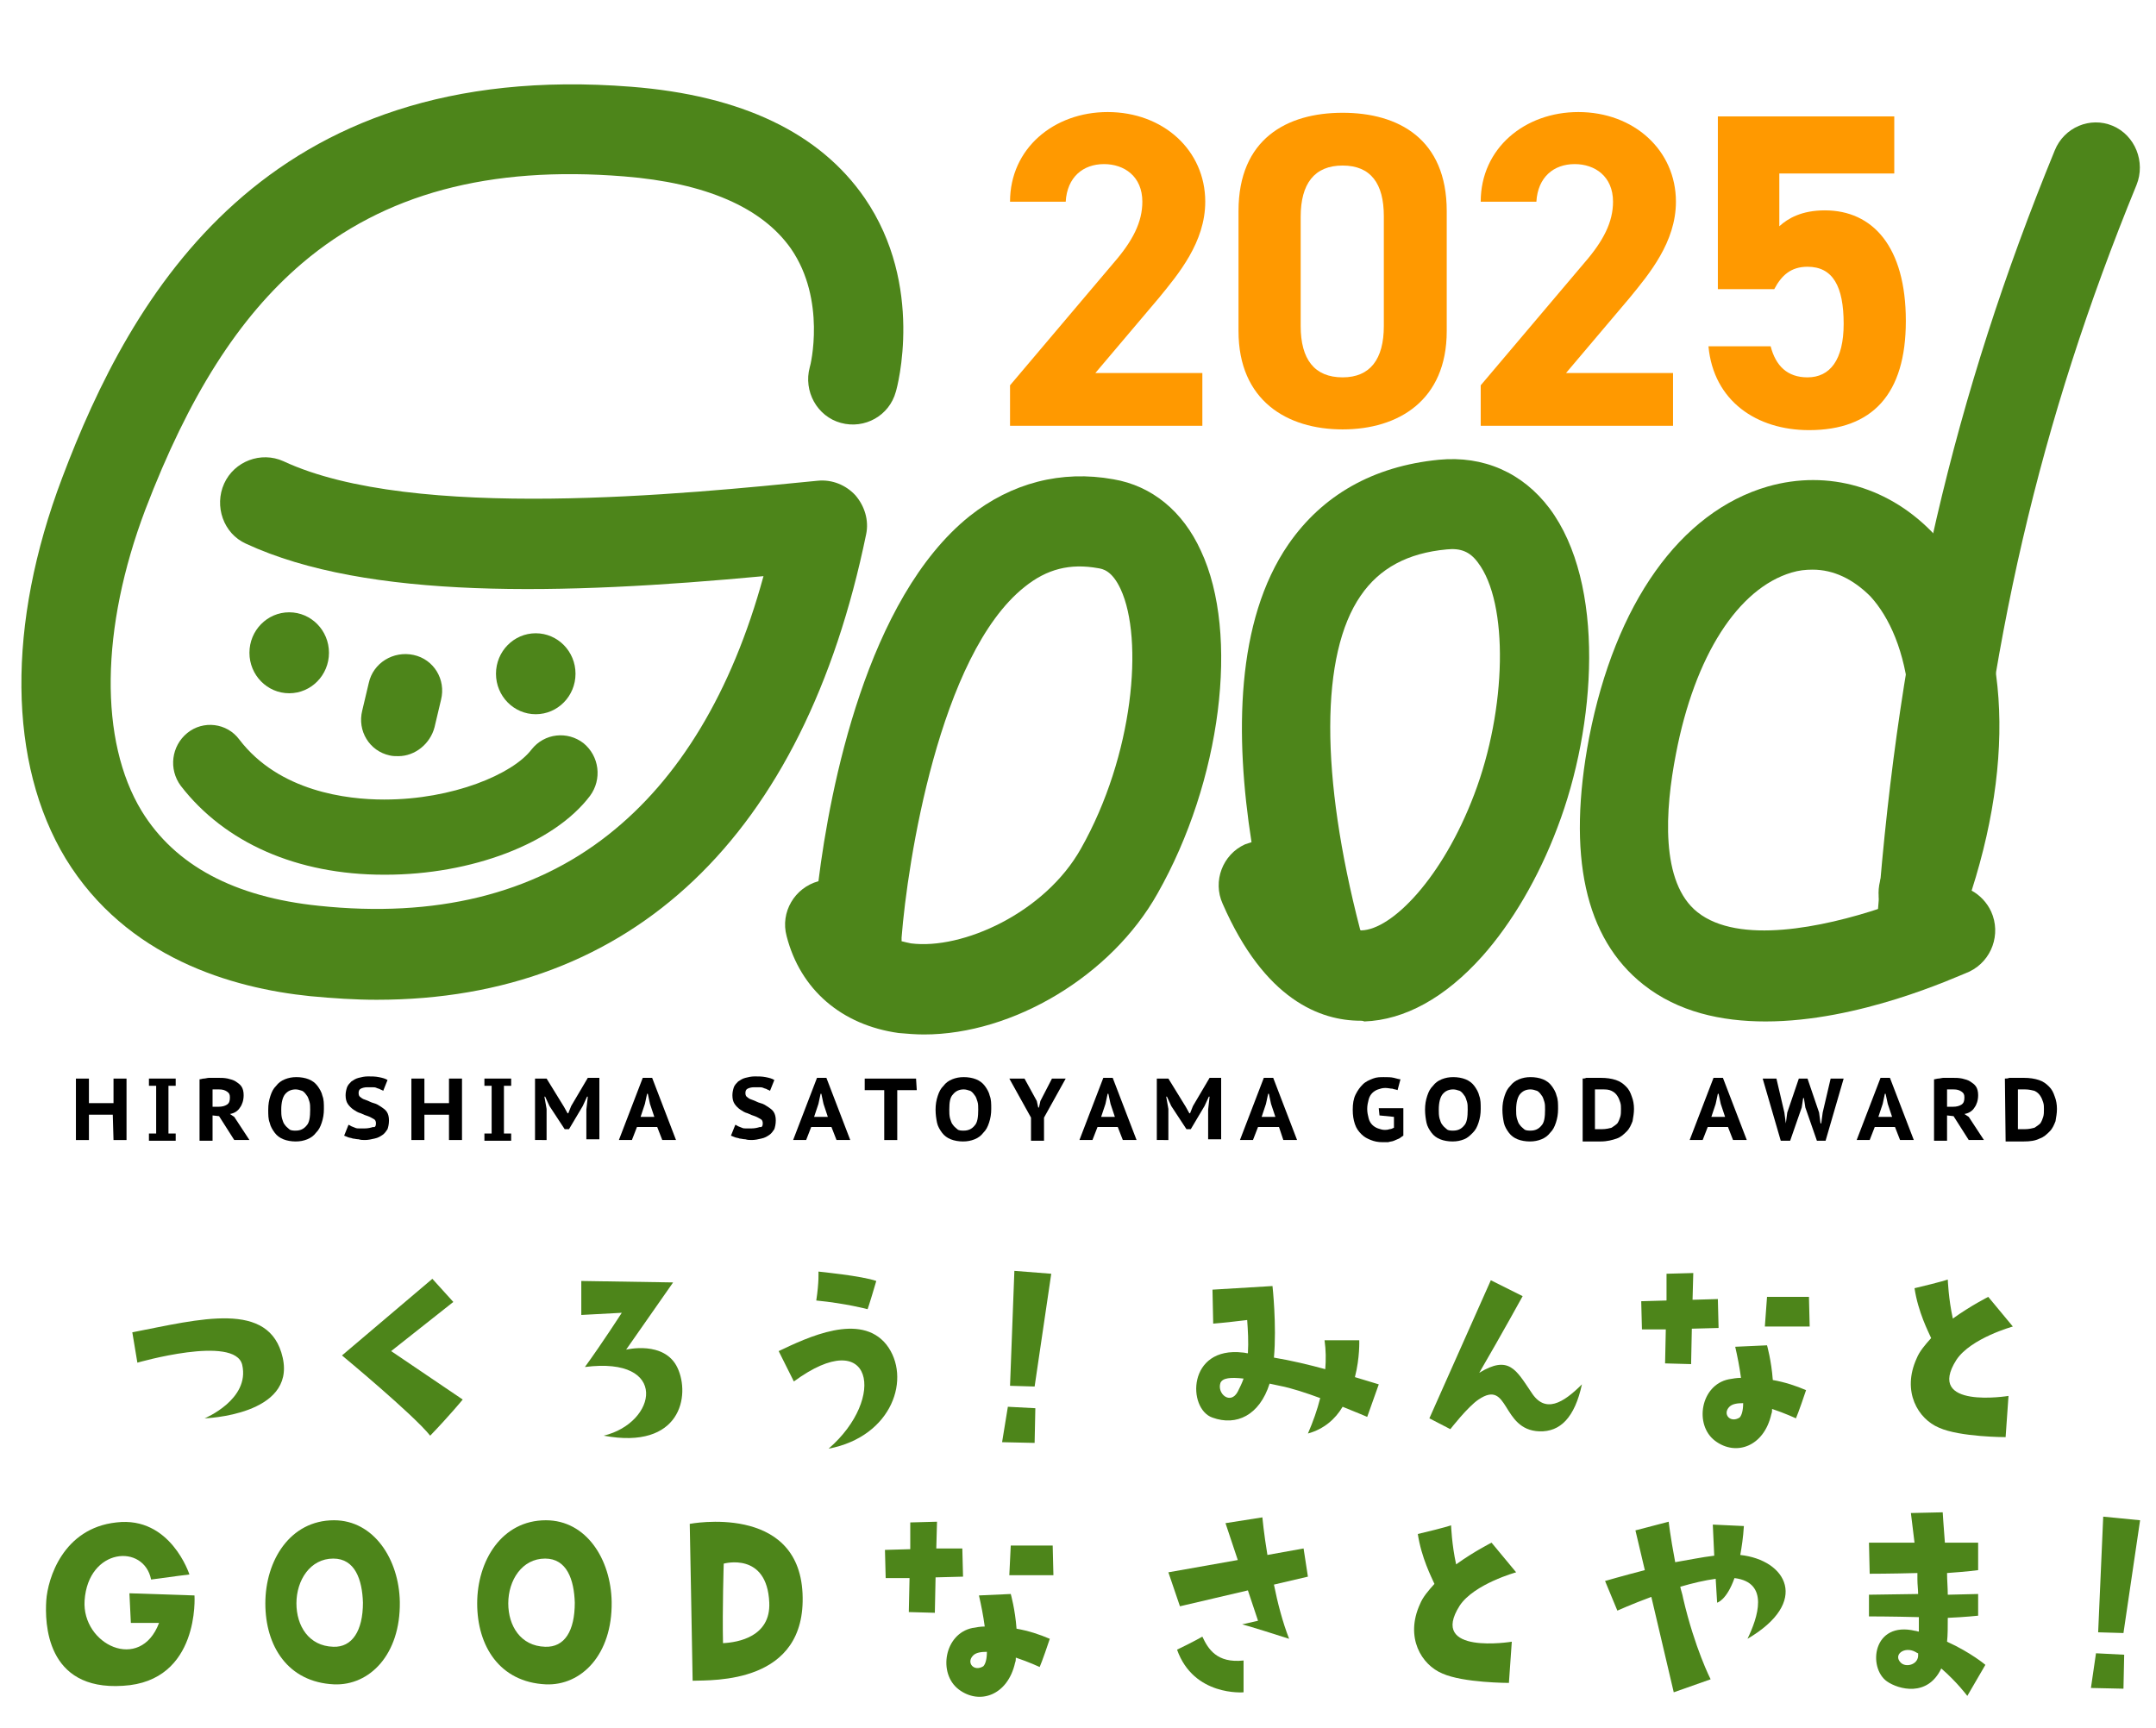 <?xml version="1.0" encoding="utf-8"?>
<!-- Generator: Adobe Illustrator 27.4.0, SVG Export Plug-In . SVG Version: 6.00 Build 0)  -->
<svg version="1.1" id="レイヤー_1" xmlns="http://www.w3.org/2000/svg" xmlns:xlink="http://www.w3.org/1999/xlink" x="0px"
	 y="0px" viewBox="0 0 298.2 239" style="enable-background:new 0 0 298.2 239;" xml:space="preserve">
<style type="text/css">
	.st0{fill:#4D851A;}
	.st1{fill-rule:evenodd;clip-rule:evenodd;fill:#4D851A;}
	.st2{fill:#FF9900;}
</style>
<path class="st0" d="M52.1,138.3c-3,0-6-0.2-9.2-0.5c-10.8-1.1-25.4-5.3-33.8-19c-8-13.2-8.2-32.4-0.5-52.7
	C18.1,40.9,36.6,8,87.3,12c15.3,1.2,26.1,6.4,32.3,15.4c8.3,12.1,4.5,26.2,4.3,26.8c-0.9,3.3-4.3,5.2-7.6,4.3
	c-3.3-0.9-5.2-4.4-4.3-7.7c0.1-0.2,2.3-9.3-2.6-16.4c-4-5.7-11.8-9.1-23.1-10c-18.6-1.5-33.2,2.4-44.5,12
	C33,43.9,26.1,54.8,20.1,70.5c-6.2,16.4-6.4,32-0.5,41.7c4.6,7.5,12.8,11.9,24.5,13.1c16.1,1.7,29.6-1.6,40-9.8
	c9.8-7.7,17.1-19.7,21.5-35.8C77.8,82.3,50.8,83,34,75.2c-3.1-1.4-4.4-5.2-3-8.3c1.4-3.1,5.1-4.5,8.2-3.1c18,8.4,55.8,4.5,73.9,2.7
	c2-0.2,3.9,0.6,5.2,2c1.3,1.5,1.9,3.5,1.5,5.4C111.2,115.7,87.4,138.3,52.1,138.3z"/>
<path class="st0" d="M127.8,143.1c-1.2,0-2.3-0.1-3.5-0.2c-7.9-1.1-13.6-6-15.5-13.4c-0.9-3.3,1.1-6.7,4.4-7.6
	c1.6-12.9,6.7-39.1,20.9-50.5c5.8-4.6,12.7-6.4,19.9-5.1c5.3,0.9,9.6,4.4,12.1,9.9c5.4,11.5,2.8,31.9-6,47.4
	C153.7,135,140.1,143.1,127.8,143.1z M124.7,130.2c0.4,0.1,0.8,0.2,1.3,0.3c7.1,0.9,18.5-4.2,23.5-13.1c7.3-12.9,8.7-29,5.5-35.9
	c-1.2-2.6-2.5-2.8-3.1-2.9c-3.9-0.7-7.1,0.1-10.2,2.6c-11.8,9.4-16.2,38.2-17,48.5C124.7,129.9,124.7,130,124.7,130.2z"/>
<path class="st0" d="M188.2,141.2c-5.6,0-13.3-2.9-19.1-16.2c-1.4-3.1,0-6.8,3.1-8.2c0.3-0.1,0.6-0.2,0.9-0.3
	c-2.3-14.7-2.2-30.6,5.1-41.2c4.7-6.8,11.7-10.8,20.8-11.7c6.2-0.6,11.6,1.8,15.3,6.7c7.8,10.4,6.5,30.1,1.1,44.2
	c-2.6,6.9-6.3,13.2-10.4,17.8c-5.1,5.7-10.7,8.8-16.3,9C188.5,141.2,188.3,141.2,188.2,141.2z M188.2,128.7h0.1
	c4.2-0.1,11.2-7.2,15.6-18.8c4.5-11.8,4.8-26.5,0.5-32.1c-1.1-1.5-2.4-2-4.3-1.8c-5.4,0.5-9.3,2.6-11.9,6.4
	c-5.6,8.1-5.6,24.9-0.1,46.1C188.1,128.6,188.2,128.7,188.2,128.7z"/>
<path class="st0" d="M244.2,141.3c-6.1,0-12.1-1.3-16.9-5.1c-8.1-6.4-10.6-17.9-7.5-34.2c3.6-18.5,12.6-31.2,24.7-34.7
	c8.4-2.4,17,0.1,23.2,6.8c9.7,10.5,11.5,28.8,5,49.1c1.1,0.6,2.1,1.6,2.7,2.9c1.4,3.1,0.1,6.8-3,8.3
	C270.2,135.3,257.1,141.3,244.2,141.3z M250.7,78.8c-1,0-1.9,0.1-2.9,0.4c-7.4,2.2-13.4,11.5-16,25.1c-1.5,7.7-2.2,17.8,3,21.9
	c5.7,4.5,17.3,2.1,25.4-0.6c-0.5-1.3-0.5-2.8,0-4.3c7-19.8,3.8-33-1.5-38.8C256.3,80.1,253.6,78.8,250.7,78.8z"/>
<path class="st0" d="M265.9,133.1c-0.2,0-0.3,0-0.5,0c-3.4-0.3-5.9-3.3-5.7-6.7c3-39.1,10.6-71.7,24.5-105.6c1.3-3.2,4.9-4.7,8-3.4
	c3.1,1.3,4.6,5,3.3,8.2c-13.4,32.7-20.7,64.1-23.6,101.8C271.8,130.7,269.1,133.1,265.9,133.1z"/>
<path class="st0" d="M53.3,121c-0.1,0-0.1,0-0.2,0c-12,0-22-4.4-28.1-12.3c-1.7-2.3-1.3-5.5,0.9-7.3s5.5-1.4,7.2,0.9
	c5.5,7.2,14.9,8.3,20,8.3h0.1c9.4,0,17.7-3.5,20.3-6.9c1.8-2.3,5-2.6,7.2-0.9c2.2,1.8,2.6,5,0.9,7.3C76.6,116.7,65.2,121,53.3,121z"
	/>
<path class="st0" d="M55.1,104.6c-0.4,0-0.8,0-1.2-0.1c-2.8-0.6-4.5-3.4-3.8-6.2l0.9-3.8c0.6-2.8,3.4-4.5,6.2-3.9s4.5,3.4,3.8,6.2
	l-0.9,3.8C59.5,102.9,57.4,104.6,55.1,104.6z"/>
<ellipse class="st0" cx="40" cy="90.3" rx="5.5" ry="5.6"/>
<ellipse class="st0" cx="74.1" cy="93.2" rx="5.5" ry="5.6"/>
<g>
	<path d="M15.6,154.2h-3.3v3.5h-1.8v-8.5h1.8v3.4h3.4v-3.4h1.8v8.5h-1.8L15.6,154.2L15.6,154.2z"/>
	<path d="M21.6,150.2h-1v-1h3.7v1h-1v6.6h1v1h-3.7v-1h1V150.2z"/>
	<path d="M27.6,149.3c0.2,0,0.4-0.1,0.6-0.1s0.5-0.1,0.7-0.1s0.5,0,0.7,0s0.4,0,0.6,0c0.4,0,0.8,0,1.3,0.1c0.4,0.1,0.8,0.2,1.1,0.4
		s0.6,0.4,0.8,0.7s0.3,0.7,0.3,1.2c0,0.7-0.2,1.3-0.5,1.7c-0.3,0.5-0.8,0.8-1.4,0.9l0.6,0.4l2.1,3.2h-2.1l-2.1-3.3l-0.9-0.1v3.5
		h-1.8C27.6,157.8,27.6,149.3,27.6,149.3z M30.3,150.7c-0.2,0-0.4,0-0.5,0c-0.2,0-0.3,0-0.4,0v2.4h0.8c0.5,0,0.9-0.1,1.2-0.3
		c0.3-0.2,0.4-0.5,0.4-1c0-0.4-0.1-0.6-0.4-0.8C31.1,150.8,30.8,150.7,30.3,150.7z"/>
	<path d="M37.1,153.5c0-0.7,0.1-1.3,0.3-1.9c0.2-0.6,0.4-1,0.8-1.4c0.3-0.4,0.7-0.7,1.2-0.9s1-0.3,1.6-0.3s1.2,0.1,1.7,0.3
		s0.9,0.5,1.2,0.9s0.6,0.9,0.7,1.4c0.2,0.5,0.2,1.1,0.2,1.8s-0.1,1.3-0.3,1.9c-0.2,0.6-0.4,1-0.8,1.4c-0.3,0.4-0.7,0.7-1.2,0.9
		s-1,0.3-1.6,0.3s-1.2-0.1-1.7-0.3s-0.9-0.5-1.2-0.9s-0.6-0.9-0.7-1.4C37.1,154.8,37.1,154.2,37.1,153.5z M38.9,153.5
		c0,0.4,0,0.8,0.1,1.2c0.1,0.3,0.2,0.7,0.4,0.9c0.2,0.3,0.4,0.4,0.6,0.6s0.6,0.2,0.9,0.2c0.6,0,1.1-0.2,1.5-0.7
		c0.4-0.4,0.5-1.2,0.5-2.2c0-0.4,0-0.8-0.1-1.1s-0.2-0.7-0.4-0.9c-0.2-0.3-0.4-0.5-0.6-0.6c-0.3-0.1-0.6-0.2-0.9-0.2
		c-0.6,0-1.1,0.2-1.5,0.7C39.1,151.8,38.9,152.5,38.9,153.5z"/>
	<path d="M52,155.4c0-0.3-0.1-0.5-0.3-0.6s-0.5-0.3-0.8-0.4c-0.3-0.1-0.6-0.2-1-0.4c-0.4-0.1-0.7-0.3-1-0.5s-0.6-0.5-0.8-0.8
		s-0.3-0.7-0.3-1.2c0-0.4,0.1-0.8,0.2-1.1s0.4-0.6,0.6-0.8c0.3-0.2,0.6-0.4,1-0.5s0.8-0.2,1.3-0.2s1,0,1.5,0.1s0.9,0.2,1.2,0.4
		l-0.6,1.5c-0.1-0.1-0.2-0.1-0.4-0.2c-0.1-0.1-0.3-0.1-0.5-0.2s-0.4-0.1-0.6-0.1c-0.2,0-0.4,0-0.7,0c-0.4,0-0.7,0.1-0.9,0.2
		c-0.2,0.1-0.3,0.3-0.3,0.6s0.1,0.5,0.3,0.6c0.2,0.2,0.5,0.3,0.8,0.4s0.6,0.3,1,0.4c0.4,0.1,0.7,0.3,1,0.5s0.6,0.4,0.8,0.7
		s0.3,0.7,0.3,1.2s-0.1,0.9-0.2,1.2c-0.2,0.3-0.4,0.6-0.7,0.8s-0.6,0.4-1.1,0.5c-0.4,0.1-0.9,0.2-1.3,0.2c-0.3,0-0.6,0-0.9-0.1
		c-0.3,0-0.6-0.1-0.8-0.1c-0.2-0.1-0.5-0.1-0.7-0.2c-0.2-0.1-0.3-0.1-0.5-0.2l0.6-1.5c0.1,0,0.2,0.1,0.4,0.2
		c0.2,0.1,0.3,0.1,0.5,0.2c0.2,0.1,0.4,0.1,0.6,0.1c0.2,0,0.4,0,0.7,0c0.5,0,0.9-0.1,1.2-0.2C51.9,156,52,155.7,52,155.4z"/>
	<path d="M62.1,154.2h-3.4v3.5h-1.8v-8.5h1.8v3.4h3.4v-3.4h1.8v8.5h-1.8V154.2z"/>
	<path d="M68,150.2h-1v-1h3.7v1h-1v6.6h1v1H67v-1h1V150.2z"/>
	<path d="M81.1,153.5l0.2-1.8h-0.1l-0.6,1.3l-1.9,3.2h-0.6L76,153l-0.6-1.3h-0.1l0.3,1.7v4.3H74v-8.5h1.6l2.4,3.9l0.5,0.9h0.1l0.4-1
		l2.3-3.9h1.6v8.5h-1.8V153.5z"/>
	<path d="M90.9,155.9h-2.8l-0.7,1.8h-1.8l3.3-8.6h1.3l3.3,8.6h-1.9L90.9,155.9z M88.6,154.5h1.9l-0.6-1.8l-0.3-1.4h-0.1l-0.3,1.4
		L88.6,154.5z"/>
	<path d="M105.5,155.4c0-0.3-0.1-0.5-0.3-0.6c-0.2-0.1-0.5-0.3-0.8-0.4c-0.3-0.1-0.6-0.2-1-0.4c-0.4-0.1-0.7-0.3-1-0.5
		s-0.6-0.5-0.8-0.8c-0.2-0.3-0.3-0.7-0.3-1.2c0-0.4,0.1-0.8,0.2-1.1s0.4-0.6,0.6-0.8c0.3-0.2,0.6-0.4,1-0.5s0.8-0.2,1.3-0.2
		s1,0,1.5,0.1s0.9,0.2,1.2,0.4l-0.6,1.5c-0.1-0.1-0.2-0.1-0.4-0.2c-0.1-0.1-0.3-0.1-0.5-0.2s-0.4-0.1-0.6-0.1s-0.4,0-0.7,0
		c-0.4,0-0.7,0.1-0.9,0.2c-0.2,0.1-0.3,0.3-0.3,0.6s0.1,0.5,0.3,0.6c0.2,0.2,0.5,0.3,0.8,0.4s0.6,0.3,1,0.4c0.4,0.1,0.7,0.3,1,0.5
		s0.6,0.4,0.8,0.7c0.2,0.3,0.3,0.7,0.3,1.2s-0.1,0.9-0.2,1.2c-0.2,0.3-0.4,0.6-0.7,0.8c-0.3,0.2-0.6,0.4-1.1,0.5
		c-0.4,0.1-0.9,0.2-1.3,0.2c-0.3,0-0.6,0-0.9-0.1c-0.3,0-0.6-0.1-0.8-0.1c-0.2-0.1-0.5-0.1-0.7-0.2c-0.2-0.1-0.3-0.1-0.5-0.2
		l0.6-1.5c0.1,0,0.2,0.1,0.4,0.2c0.2,0.1,0.3,0.1,0.5,0.2c0.2,0.1,0.4,0.1,0.6,0.1s0.4,0,0.7,0c0.5,0,0.9-0.1,1.2-0.2
		C105.4,156,105.5,155.7,105.5,155.4z"/>
	<path d="M115,155.9h-2.8l-0.7,1.8h-1.8l3.3-8.6h1.3l3.3,8.6h-1.9L115,155.9z M112.6,154.5h1.9l-0.6-1.8l-0.3-1.4h-0.1l-0.3,1.4
		L112.6,154.5z"/>
	<path d="M126.8,150.8h-2.7v6.9h-1.8v-6.9h-2.7v-1.6h7.1L126.8,150.8L126.8,150.8z"/>
	<path d="M129.4,153.5c0-0.7,0.1-1.3,0.3-1.9c0.2-0.6,0.4-1,0.8-1.4c0.3-0.4,0.7-0.7,1.2-0.9s1-0.3,1.6-0.3s1.2,0.1,1.7,0.3
		s0.9,0.5,1.2,0.9s0.6,0.9,0.7,1.4c0.2,0.5,0.2,1.1,0.2,1.8s-0.1,1.3-0.3,1.9c-0.2,0.6-0.4,1-0.8,1.4c-0.3,0.4-0.7,0.7-1.2,0.9
		s-1,0.3-1.6,0.3s-1.2-0.1-1.7-0.3s-0.9-0.5-1.2-0.9s-0.6-0.9-0.7-1.4S129.4,154.2,129.4,153.5z M131.3,153.5c0,0.4,0,0.8,0.1,1.2
		c0.1,0.3,0.2,0.7,0.4,0.9c0.2,0.3,0.4,0.4,0.6,0.6s0.6,0.2,0.9,0.2c0.6,0,1.1-0.2,1.5-0.7c0.4-0.4,0.5-1.2,0.5-2.2
		c0-0.4,0-0.8-0.1-1.1s-0.2-0.7-0.4-0.9c-0.2-0.3-0.4-0.5-0.6-0.6c-0.3-0.1-0.6-0.2-0.9-0.2c-0.6,0-1.1,0.2-1.5,0.7
		C131.4,151.8,131.3,152.5,131.3,153.5z"/>
	<path d="M142.6,154.6l-3-5.4h2.1l1.7,3.1l0.2,0.9h0.1l0.2-0.9l1.6-3.1h1.9l-3,5.4v3.2h-1.8V154.6z"/>
	<path d="M154.6,155.9h-2.8l-0.7,1.8h-1.8l3.3-8.6h1.3l3.3,8.6h-1.9L154.6,155.9z M152.3,154.5h1.9l-0.6-1.8l-0.3-1.4h-0.1l-0.3,1.4
		L152.3,154.5z"/>
	<path d="M167.1,153.5l0.2-1.8h-0.1l-0.6,1.3l-1.9,3.2h-0.6L162,153l-0.6-1.3h-0.1l0.3,1.7v4.3H160v-8.5h1.6l2.4,3.9l0.5,0.9h0.1
		l0.4-1l2.3-3.9h1.6v8.5h-1.8V153.5z"/>
	<path d="M176.9,155.9H174l-0.7,1.8h-1.8l3.3-8.6h1.3l3.3,8.6h-1.9L176.9,155.9z M174.5,154.5h1.9l-0.6-1.8l-0.3-1.4h-0.1l-0.3,1.4
		L174.5,154.5z"/>
	<path d="M190.7,153.3h3.4v3.8c-0.2,0.1-0.4,0.3-0.6,0.4c-0.2,0.1-0.5,0.2-0.7,0.3s-0.5,0.1-0.8,0.2c-0.3,0-0.5,0-0.8,0
		c-0.6,0-1.1-0.1-1.6-0.3s-0.9-0.4-1.3-0.8c-0.4-0.4-0.7-0.8-0.9-1.4c-0.2-0.6-0.3-1.2-0.3-2s0.1-1.5,0.4-2.1c0.3-0.6,0.6-1,1-1.4
		s0.9-0.6,1.4-0.8s1-0.2,1.5-0.2s1,0,1.4,0.1s0.7,0.2,0.9,0.2l-0.4,1.5c-0.2-0.1-0.5-0.1-0.7-0.2c-0.3,0-0.6-0.1-1-0.1
		s-0.7,0.1-1,0.2s-0.6,0.3-0.8,0.5s-0.4,0.5-0.5,0.9s-0.2,0.8-0.2,1.3s0.1,0.9,0.2,1.3c0.1,0.4,0.3,0.7,0.5,0.9s0.5,0.4,0.8,0.5
		s0.6,0.2,0.9,0.2c0.2,0,0.4,0,0.7-0.1c0.2,0,0.4-0.1,0.6-0.2v-1.5l-2-0.2L190.7,153.3L190.7,153.3z"/>
	<path d="M197.1,153.5c0-0.7,0.1-1.3,0.3-1.9c0.2-0.6,0.4-1,0.8-1.4c0.3-0.4,0.7-0.7,1.2-0.9s1-0.3,1.6-0.3s1.2,0.1,1.7,0.3
		s0.9,0.5,1.2,0.9s0.6,0.9,0.7,1.4c0.2,0.5,0.2,1.1,0.2,1.8s-0.1,1.3-0.3,1.9c-0.2,0.6-0.4,1-0.8,1.4s-0.7,0.7-1.2,0.9
		s-1,0.3-1.6,0.3s-1.2-0.1-1.7-0.3s-0.9-0.5-1.2-0.9s-0.6-0.9-0.7-1.4C197.2,154.8,197.1,154.2,197.1,153.5z M199,153.5
		c0,0.4,0,0.8,0.1,1.2c0.1,0.3,0.2,0.7,0.4,0.9c0.2,0.3,0.4,0.4,0.6,0.6s0.6,0.2,0.9,0.2c0.6,0,1.1-0.2,1.5-0.7
		c0.4-0.4,0.5-1.2,0.5-2.2c0-0.4,0-0.8-0.1-1.1s-0.2-0.7-0.4-0.9c-0.2-0.3-0.4-0.5-0.6-0.6c-0.3-0.1-0.6-0.2-0.9-0.2
		c-0.6,0-1.1,0.2-1.5,0.7C199.2,151.8,199,152.5,199,153.5z"/>
	<path d="M207.8,153.5c0-0.7,0.1-1.3,0.3-1.9c0.2-0.6,0.4-1,0.8-1.4c0.3-0.4,0.7-0.7,1.2-0.9s1-0.3,1.6-0.3s1.2,0.1,1.7,0.3
		s0.9,0.5,1.2,0.9s0.6,0.9,0.7,1.4c0.2,0.5,0.2,1.1,0.2,1.8s-0.1,1.3-0.3,1.9c-0.2,0.6-0.4,1-0.8,1.4c-0.3,0.4-0.7,0.7-1.2,0.9
		s-1,0.3-1.6,0.3s-1.2-0.1-1.7-0.3s-0.9-0.5-1.2-0.9s-0.6-0.9-0.7-1.4C207.9,154.8,207.8,154.2,207.8,153.5z M209.7,153.5
		c0,0.4,0,0.8,0.1,1.2c0.1,0.3,0.2,0.7,0.4,0.9c0.2,0.3,0.4,0.4,0.6,0.6s0.6,0.2,0.9,0.2c0.6,0,1.1-0.2,1.5-0.7
		c0.4-0.4,0.5-1.2,0.5-2.2c0-0.4,0-0.8-0.1-1.1s-0.2-0.7-0.4-0.9c-0.2-0.3-0.4-0.5-0.6-0.6c-0.3-0.1-0.6-0.2-0.9-0.2
		c-0.6,0-1.1,0.2-1.5,0.7C209.9,151.8,209.7,152.5,209.7,153.5z"/>
	<path d="M218.8,149.2c0.2,0,0.4,0,0.6-0.1c0.2,0,0.5,0,0.7,0s0.5,0,0.7,0s0.4,0,0.6,0c0.8,0,1.5,0.1,2.1,0.3s1,0.5,1.4,0.9
		s0.6,0.8,0.8,1.4c0.2,0.5,0.3,1.1,0.3,1.7c0,0.6-0.1,1.1-0.2,1.7c-0.2,0.5-0.4,1-0.8,1.4c-0.4,0.4-0.8,0.8-1.4,1s-1.3,0.4-2.2,0.4
		c-0.1,0-0.3,0-0.6,0c-0.2,0-0.5,0-0.7,0c-0.3,0-0.5,0-0.7,0s-0.4,0-0.5,0v-8.7L218.8,149.2L218.8,149.2z M221.6,150.7
		c-0.2,0-0.4,0-0.6,0c-0.2,0-0.3,0-0.4,0v5.5c0,0,0.1,0,0.2,0c0.1,0,0.2,0,0.3,0s0.2,0,0.3,0s0.1,0,0.2,0c0.5,0,0.9-0.1,1.3-0.2
		c0.3-0.2,0.6-0.4,0.8-0.6c0.2-0.3,0.3-0.6,0.4-0.9c0.1-0.3,0.1-0.7,0.1-1.1c0-0.3,0-0.6-0.1-0.9c-0.1-0.3-0.2-0.6-0.4-0.9
		c-0.2-0.3-0.4-0.5-0.8-0.7S222.1,150.7,221.6,150.7z"/>
	<path d="M239,155.9h-2.8l-0.7,1.8h-1.8l3.3-8.6h1.3l3.3,8.6h-1.9L239,155.9z M236.7,154.5h1.9l-0.6-1.8l-0.3-1.4h-0.1l-0.3,1.4
		L236.7,154.5z"/>
	<path d="M246.8,153.9l0.2,1.5l0,0l0.2-1.5l1.6-4.7h1.2l1.6,4.7l0.2,1.5h0.1l0.2-1.5l1.1-4.7h1.8l-2.5,8.6h-1.2l-1.6-4.6l-0.2-1.3
		h-0.1l-0.2,1.3l-1.6,4.6h-1.3l-2.5-8.6h1.9L246.8,153.9z"/>
	<path d="M262.1,155.9h-2.8l-0.7,1.8h-1.8l3.3-8.6h1.3l3.3,8.6h-1.9L262.1,155.9z M259.8,154.5h1.9l-0.6-1.8l-0.3-1.4h-0.1l-0.3,1.4
		L259.8,154.5z"/>
	<path d="M267.5,149.3c0.2,0,0.4-0.1,0.6-0.1s0.5-0.1,0.7-0.1s0.5,0,0.7,0s0.4,0,0.6,0c0.4,0,0.8,0,1.3,0.1c0.4,0.1,0.8,0.2,1.1,0.4
		c0.3,0.2,0.6,0.4,0.8,0.7c0.2,0.3,0.3,0.7,0.3,1.2c0,0.7-0.2,1.3-0.5,1.7c-0.3,0.5-0.8,0.8-1.4,0.9l0.6,0.4l2.1,3.2h-2.1l-2.1-3.3
		l-0.9-0.1v3.5h-1.8L267.5,149.3L267.5,149.3z M270.2,150.7c-0.2,0-0.4,0-0.5,0c-0.2,0-0.3,0-0.4,0v2.4h0.8c0.5,0,0.9-0.1,1.2-0.3
		c0.3-0.2,0.4-0.5,0.4-1c0-0.4-0.1-0.6-0.4-0.8C271,150.8,270.7,150.7,270.2,150.7z"/>
	<path d="M277.3,149.2c0.2,0,0.4,0,0.6-0.1c0.2,0,0.5,0,0.7,0s0.5,0,0.7,0s0.4,0,0.6,0c0.8,0,1.5,0.1,2.1,0.3s1,0.5,1.4,0.9
		s0.6,0.8,0.8,1.4c0.2,0.5,0.3,1.1,0.3,1.7c0,0.6-0.1,1.1-0.2,1.7c-0.2,0.5-0.4,1-0.8,1.4s-0.8,0.8-1.4,1c-0.6,0.3-1.3,0.4-2.2,0.4
		c-0.1,0-0.3,0-0.6,0c-0.2,0-0.5,0-0.7,0s-0.5,0-0.7,0s-0.4,0-0.5,0L277.3,149.2L277.3,149.2z M280.1,150.7c-0.2,0-0.4,0-0.6,0
		s-0.3,0-0.4,0v5.5c0,0,0.1,0,0.2,0s0.2,0,0.3,0c0.1,0,0.2,0,0.3,0c0.1,0,0.1,0,0.2,0c0.5,0,0.9-0.1,1.3-0.2
		c0.3-0.2,0.6-0.4,0.8-0.6c0.2-0.3,0.3-0.6,0.4-0.9c0.1-0.3,0.1-0.7,0.1-1.1c0-0.3,0-0.6-0.1-0.9c-0.1-0.3-0.2-0.6-0.4-0.9
		c-0.2-0.3-0.4-0.5-0.8-0.7C281,150.8,280.6,150.7,280.1,150.7z"/>
</g>
<g>
	<path class="st1" d="M28.3,196.2c0,0,12.6-0.4,10.8-8.4c-1.8-8-11.5-5.3-20.8-3.5l0.7,4.2c0,0,13.5-3.9,14.5,0.3
		C34.6,193.6,28.3,196.2,28.3,196.2z"/>
	<path class="st1" d="M54.1,186.9l8.6-6.8l-2.9-3.2l-12.5,10.6c0,0,9.9,8.2,12.2,11.1c2.7-2.8,4.5-5,4.5-5L54.1,186.9z"/>
	<path class="st1" d="M93.7,189.2c-1.8-3.8-7.1-2.5-7.1-2.5l6.5-9.3l-12.7-0.2v4.7l5.6-0.3c0,0-2.7,4.2-5.1,7.5
		c11.7-1.5,10,7.7,2.6,9.5C94.2,200.6,95.5,193,93.7,189.2z"/>
	<path class="st1" d="M120,181.1c0,0,0.2-0.5,1.2-3.9c-1.9-0.7-8-1.3-8-1.3s0.1,1.4-0.3,4C117,180.3,120,181.1,120,181.1z"/>
	<path class="st1" d="M114.6,200.4c8.9-1.7,11.5-9.9,8-14.4c-3.6-4.5-10.9-1-14.9,0.9c0,0,0.7,1.4,2.1,4.2
		C120.7,183.1,122.7,193.4,114.6,200.4z"/>
	<polygon class="st1" points="138.6,199.5 143.1,199.6 143.2,194.8 139.4,194.6 	"/>
	<polygon class="st1" points="139.7,191.7 143.1,191.8 145.4,176.2 140.3,175.8 	"/>
	<path class="st1" d="M211.8,192.6c-2.1-3.1-3.1-5.2-7.2-2.7c3.2-5.5,6-10.6,6-10.6l-4.4-2.2l-8.5,19.1l2.9,1.5c0,0,2.4-3.1,3.9-4.1
		c4.3-2.9,3.1,4.2,8.4,4.4c2.9,0.1,4.9-1.9,5.9-6.5C216.2,194.1,213.7,195.6,211.8,192.6z"/>
	<path class="st1" d="M278.4,183.5l-3.4-4.1c0,0-2.4,1.2-4.9,3c-0.6-2.7-0.7-5.4-0.7-5.4s-0.8,0.3-4.6,1.2c0.5,3.3,1.9,6,2.3,6.9
		c-0.8,0.9-1.6,1.8-2,2.8c-2.1,4.6,0.2,8.4,3.1,9.6c2.9,1.3,9.2,1.3,9.2,1.3l0.4-5.7c0,0-11.6,1.9-7.2-5
		C272.6,185.1,278.4,183.5,278.4,183.5z"/>
	<path class="st1" d="M209.7,217.5l-3.4-4.1c0,0-2.4,1.2-4.9,3c-0.6-2.7-0.7-5.4-0.7-5.4s-0.8,0.3-4.6,1.2c0.5,3.3,1.9,6,2.3,6.9
		c-0.8,0.9-1.6,1.8-2,2.8c-2.1,4.6,0.2,8.4,3.1,9.6c2.9,1.3,9.2,1.3,9.2,1.3l0.4-5.7c0,0-11.6,1.9-7.2-5
		C203.9,219.1,209.7,217.5,209.7,217.5z"/>
	<path class="st1" d="M17.9,220.4l0.2,4.1c0,0,0,0,3.9,0c-2.6,6.9-10.7,3-10.3-3.1c0.5-7.3,8.2-7.9,9.2-2.9c2.8-0.4,5.3-0.7,5.3-0.7
		s-2.6-8.1-10.1-7.2c-7.4,0.8-9.5,7.8-9.7,10.8S6.3,233.9,17,233.2c10.7-0.6,9.9-12.5,9.9-12.5L17.9,220.4z"/>
	<path class="st1" d="M46.2,210.3c-6.1,0-9.5,5.6-9.5,11.5s3.1,10.9,9.5,11.2c4.9,0.2,9.2-4.1,9.1-11.4
		C55.2,215.7,51.7,210.3,46.2,210.3z M46.1,227.8c-3.4-0.1-5.1-2.9-5.1-6c0-3.2,1.9-6.2,5.1-6.2c3,0,4,2.9,4.1,6.1
		C50.2,225.6,48.7,227.9,46.1,227.8z"/>
	<path class="st1" d="M75.5,210.3c-6.1,0-9.5,5.6-9.5,11.5s3.1,10.9,9.5,11.2c4.9,0.2,9.2-4.1,9.1-11.4
		C84.5,215.7,81.1,210.3,75.5,210.3z M75.4,227.8c-3.4-0.1-5.1-2.9-5.1-6c0-3.2,1.9-6.2,5.1-6.2c3,0,4,2.9,4.1,6.1
		C79.5,225.6,78.1,227.9,75.4,227.8z"/>
	<path class="st1" d="M95.4,210.8c0,0,0.3,15.5,0.4,21.7c2.8-0.1,15.8,0.5,15.2-12.1C110.4,207.9,95.4,210.8,95.4,210.8z M100,227.3
		c-0.1-4.6,0.1-11,0.1-11s6-1.7,6.3,5.4C106.6,226.4,102.1,227.2,100,227.3z"/>
	<path class="st1" d="M180.3,214.2l-5,0.9c-0.5-3-0.7-5.2-0.7-5.2l-5.1,0.8l1.7,5.1l-9.6,1.7l1.6,4.7l9.4-2.2l1.4,4.2l-2.2,0.5
		c0,0,0.9,0.2,6.5,2c-0.9-2.3-1.6-5-2.1-7.5l4.7-1.1L180.3,214.2z"/>
	<path class="st1" d="M166.3,226.4c0,0-1.4,0.8-3.5,1.8c2.3,6.5,9.2,5.9,9.2,5.9s0-2.3,0-4.4C168.3,230.1,167.1,228.1,166.3,226.4z"
		/>
	<path class="st1" d="M240.7,215.1c0.2-1.1,0.4-2.4,0.5-4c-2.4-0.1-4.3-0.2-4.3-0.2l0.2,4.3c-1.7,0.2-3.6,0.6-5.4,0.9
		c-0.7-3.7-0.9-5.6-0.9-5.6l-4.6,1.2l1.3,5.5c-3.1,0.8-5.5,1.5-5.5,1.5l1.7,4.1c0,0,2-0.9,4.7-1.9l3.1,13.2l5.1-1.8
		c0,0-2.2-4.3-3.8-11.2c-0.1-0.6-0.3-1.1-0.4-1.6c1.7-0.5,3.4-0.9,4.9-1.1l0.2,3.3c0,0,1.3-0.3,2.4-3.4c4.9,0.6,3.2,5.5,1.8,8.4
		C250.4,221.6,247.1,215.8,240.7,215.1z"/>
	<path class="st1" d="M187.4,190.5c0.7-2.7,0.6-5.1,0.6-5.1h-4.8c0.2,1.4,0.2,2.7,0.1,4c-2.2-0.6-4.7-1.2-7.1-1.6
		c0.4-4.5-0.2-9.9-0.2-9.9l-8.3,0.5l0.1,4.7c0,0,1.4-0.1,4.7-0.5c0.1,1.4,0.2,3,0.1,4.6c-0.2,0-0.5-0.1-0.7-0.1
		c-7.7-0.9-7.7,7.8-4.2,9c3.3,1.2,6.5-0.3,7.9-4.7c0.5,0.1,0.9,0.2,1.4,0.3c1.6,0.3,3.7,1,5.6,1.7c-0.4,1.6-1,3.3-1.7,4.9
		c2.2-0.6,3.8-2,4.8-3.7c2,0.8,3.4,1.4,3.4,1.4l1.6-4.5C190.7,191.5,189.4,191.1,187.4,190.5z M172,190.7c-0.2,0.6-0.5,1.2-0.8,1.8
		c-1,1.9-2.9,0.3-2.4-1.2C169.1,190.6,170.2,190.5,172,190.7L172,190.7L172,190.7L172,190.7z"/>
	<polygon class="st1" points="230.4,183.9 230.3,188.6 233.9,188.7 234,183.8 237.7,183.7 237.6,179.7 234.1,179.8 234.2,176.1 
		230.5,176.2 230.5,179.9 227,180 227.1,183.9 	"/>
	<polygon class="st1" points="244.4,179.4 244.1,183.5 250.3,183.5 250.2,179.4 	"/>
	<path class="st1" d="M244.4,186.1l-4.4,0.2c0.3,1.3,0.6,2.8,0.8,4.3l0,0l0,0l0,0c-0.6,0-1.1,0.1-1.7,0.2c-3.9,0.8-4.8,6.3-1.9,8.5
		c2.9,2.2,6.8,0.8,7.8-3.7c0.1-0.2,0.1-0.5,0.1-0.7c1.8,0.6,3.3,1.3,3.3,1.3s0.4-0.9,1.4-3.9c-1.4-0.6-2.9-1.1-4.6-1.4
		C245,188.2,244.4,186.1,244.4,186.1z M241.1,194.1c0,1-0.2,1.7-0.5,2c-1.3,0.8-2.4-0.5-1.4-1.5
		C239.6,194.2,240.3,194.1,241.1,194.1L241.1,194.1C241.2,194.1,241.2,194.1,241.1,194.1C241.2,194.1,241.2,194.1,241.1,194.1z"/>
	<polygon class="st1" points="133.1,214.2 129.5,214.2 129.6,210.5 125.9,210.6 125.9,214.3 122.4,214.4 122.5,218.3 125.8,218.3 
		125.7,223 129.3,223.1 129.4,218.2 133.2,218.1 	"/>
	<polygon class="st1" points="139.8,213.8 139.6,217.9 145.7,217.9 145.6,213.8 	"/>
	<path class="st1" d="M139.8,220.5l-4.4,0.2c0.3,1.3,0.6,2.8,0.8,4.3l0,0l0,0l0,0c-0.6,0-1.1,0.1-1.7,0.2c-3.9,0.8-4.8,6.3-1.9,8.5
		c2.9,2.2,6.8,0.8,7.8-3.7c0.1-0.2,0.1-0.5,0.1-0.7c1.8,0.6,3.3,1.3,3.3,1.3s0.4-0.9,1.4-3.9c-1.4-0.6-2.9-1.1-4.6-1.4
		C140.4,222.6,139.8,220.5,139.8,220.5z M136.5,228.5c0,1-0.2,1.7-0.5,2c-1.3,0.8-2.4-0.5-1.4-1.5
		C135,228.6,135.7,228.5,136.5,228.5L136.5,228.5C136.6,228.5,136.6,228.5,136.5,228.5C136.6,228.5,136.6,228.5,136.5,228.5z"/>
	<path class="st1" d="M269.4,223.8c2.4-0.1,4.2-0.3,4.2-0.3v-3l-4.2,0.1c0-1-0.1-2-0.1-3c2.9-0.2,4.3-0.4,4.3-0.4v-3.8H269
		c-0.2-2.5-0.3-4.2-0.3-4.2l-4.4,0.1c0,0,0.2,1.7,0.5,4.1h-6.3l0.1,4.3c0,0,2.9,0,6.6-0.1c0,0.3,0,0.6,0,0.9c0,0.7,0.1,1.4,0.1,2
		l-6.8,0.1v3c0,0,3.1,0,6.9,0.1c0,0.7,0,1.4,0,2c-0.2,0-0.3-0.1-0.5-0.1c-5.9-1.4-6.6,5.1-3.9,7c1.6,1.1,5.6,2.2,7.5-1.8
		c2.2,1.9,3.6,3.8,3.6,3.8l2.5-4.3c0,0-2-1.7-5.3-3.2C269.4,226.2,269.4,225,269.4,223.8z M265.3,228.7c0,0.2,0,0.3,0,0.4
		c-0.1,1.2-1.7,1.6-2.4,0.9c-1.1-1.1,0.5-2.3,2-1.5C265.1,228.6,265.2,228.7,265.3,228.7L265.3,228.7L265.3,228.7L265.3,228.7z"/>
	<polygon class="st1" points="289.2,233.5 293.7,233.6 293.8,228.9 289.9,228.7 	"/>
	<polygon class="st1" points="296,210.3 290.9,209.8 290.2,225.8 293.7,225.9 	"/>
</g>
<g>
	<path class="st2" d="M166.1,58.9h-26.4v-5.6L154,36.4c2.7-3.1,4-5.7,4-8.5c0-3.5-2.5-5.2-5.3-5.2c-2.9,0-5.1,1.8-5.3,5.2h-7.7
		c0-7.4,6.1-12.4,13.5-12.4c7.7,0,13.5,5.3,13.5,12.4c0,5.6-3.7,10-6.4,13.3l-8.8,10.4h14.8v7.3C166.3,58.9,166.1,58.9,166.1,58.9z"
		/>
	<path class="st2" d="M200.1,45.8c0,9.6-6.7,13.6-14.4,13.6s-14.4-4-14.4-13.6V29.2c0-10,6.7-13.6,14.4-13.6s14.4,3.6,14.4,13.6
		V45.8z M185.7,22.9c-3.9,0-5.8,2.5-5.8,7.1v15.1c0,4.6,1.9,7.1,5.8,7.1c3.8,0,5.7-2.5,5.7-7.1V29.9
		C191.4,25.4,189.6,22.9,185.7,22.9z"/>
	<path class="st2" d="M231.2,58.9h-26.4v-5.6l14.3-16.9c2.7-3.1,4-5.7,4-8.5c0-3.5-2.5-5.2-5.3-5.2c-2.9,0-5.1,1.8-5.3,5.2h-7.7
		c0-7.4,6.1-12.4,13.5-12.4c7.7,0,13.5,5.3,13.5,12.4c0,5.6-3.7,10-6.4,13.3l-8.8,10.4h14.8v7.3C231.4,58.9,231.2,58.9,231.2,58.9z"
		/>
	<path class="st2" d="M245.4,40h-7.8V16.1H262V24h-15.9v7.3c1.2-1.1,3.1-2.2,6.3-2.2c6.6,0,11.2,5,11.2,15.3
		c0,10.1-4.6,15.1-13.4,15.1c-7.2,0-13.2-4-13.9-11.6h8.6c0.7,2.7,2.3,4.3,5.1,4.3c3.1,0,5-2.4,5-7.4c0-5.2-1.5-7.9-5-7.9
		C247.7,36.9,246.4,38.1,245.4,40z"/>
</g>
</svg>
